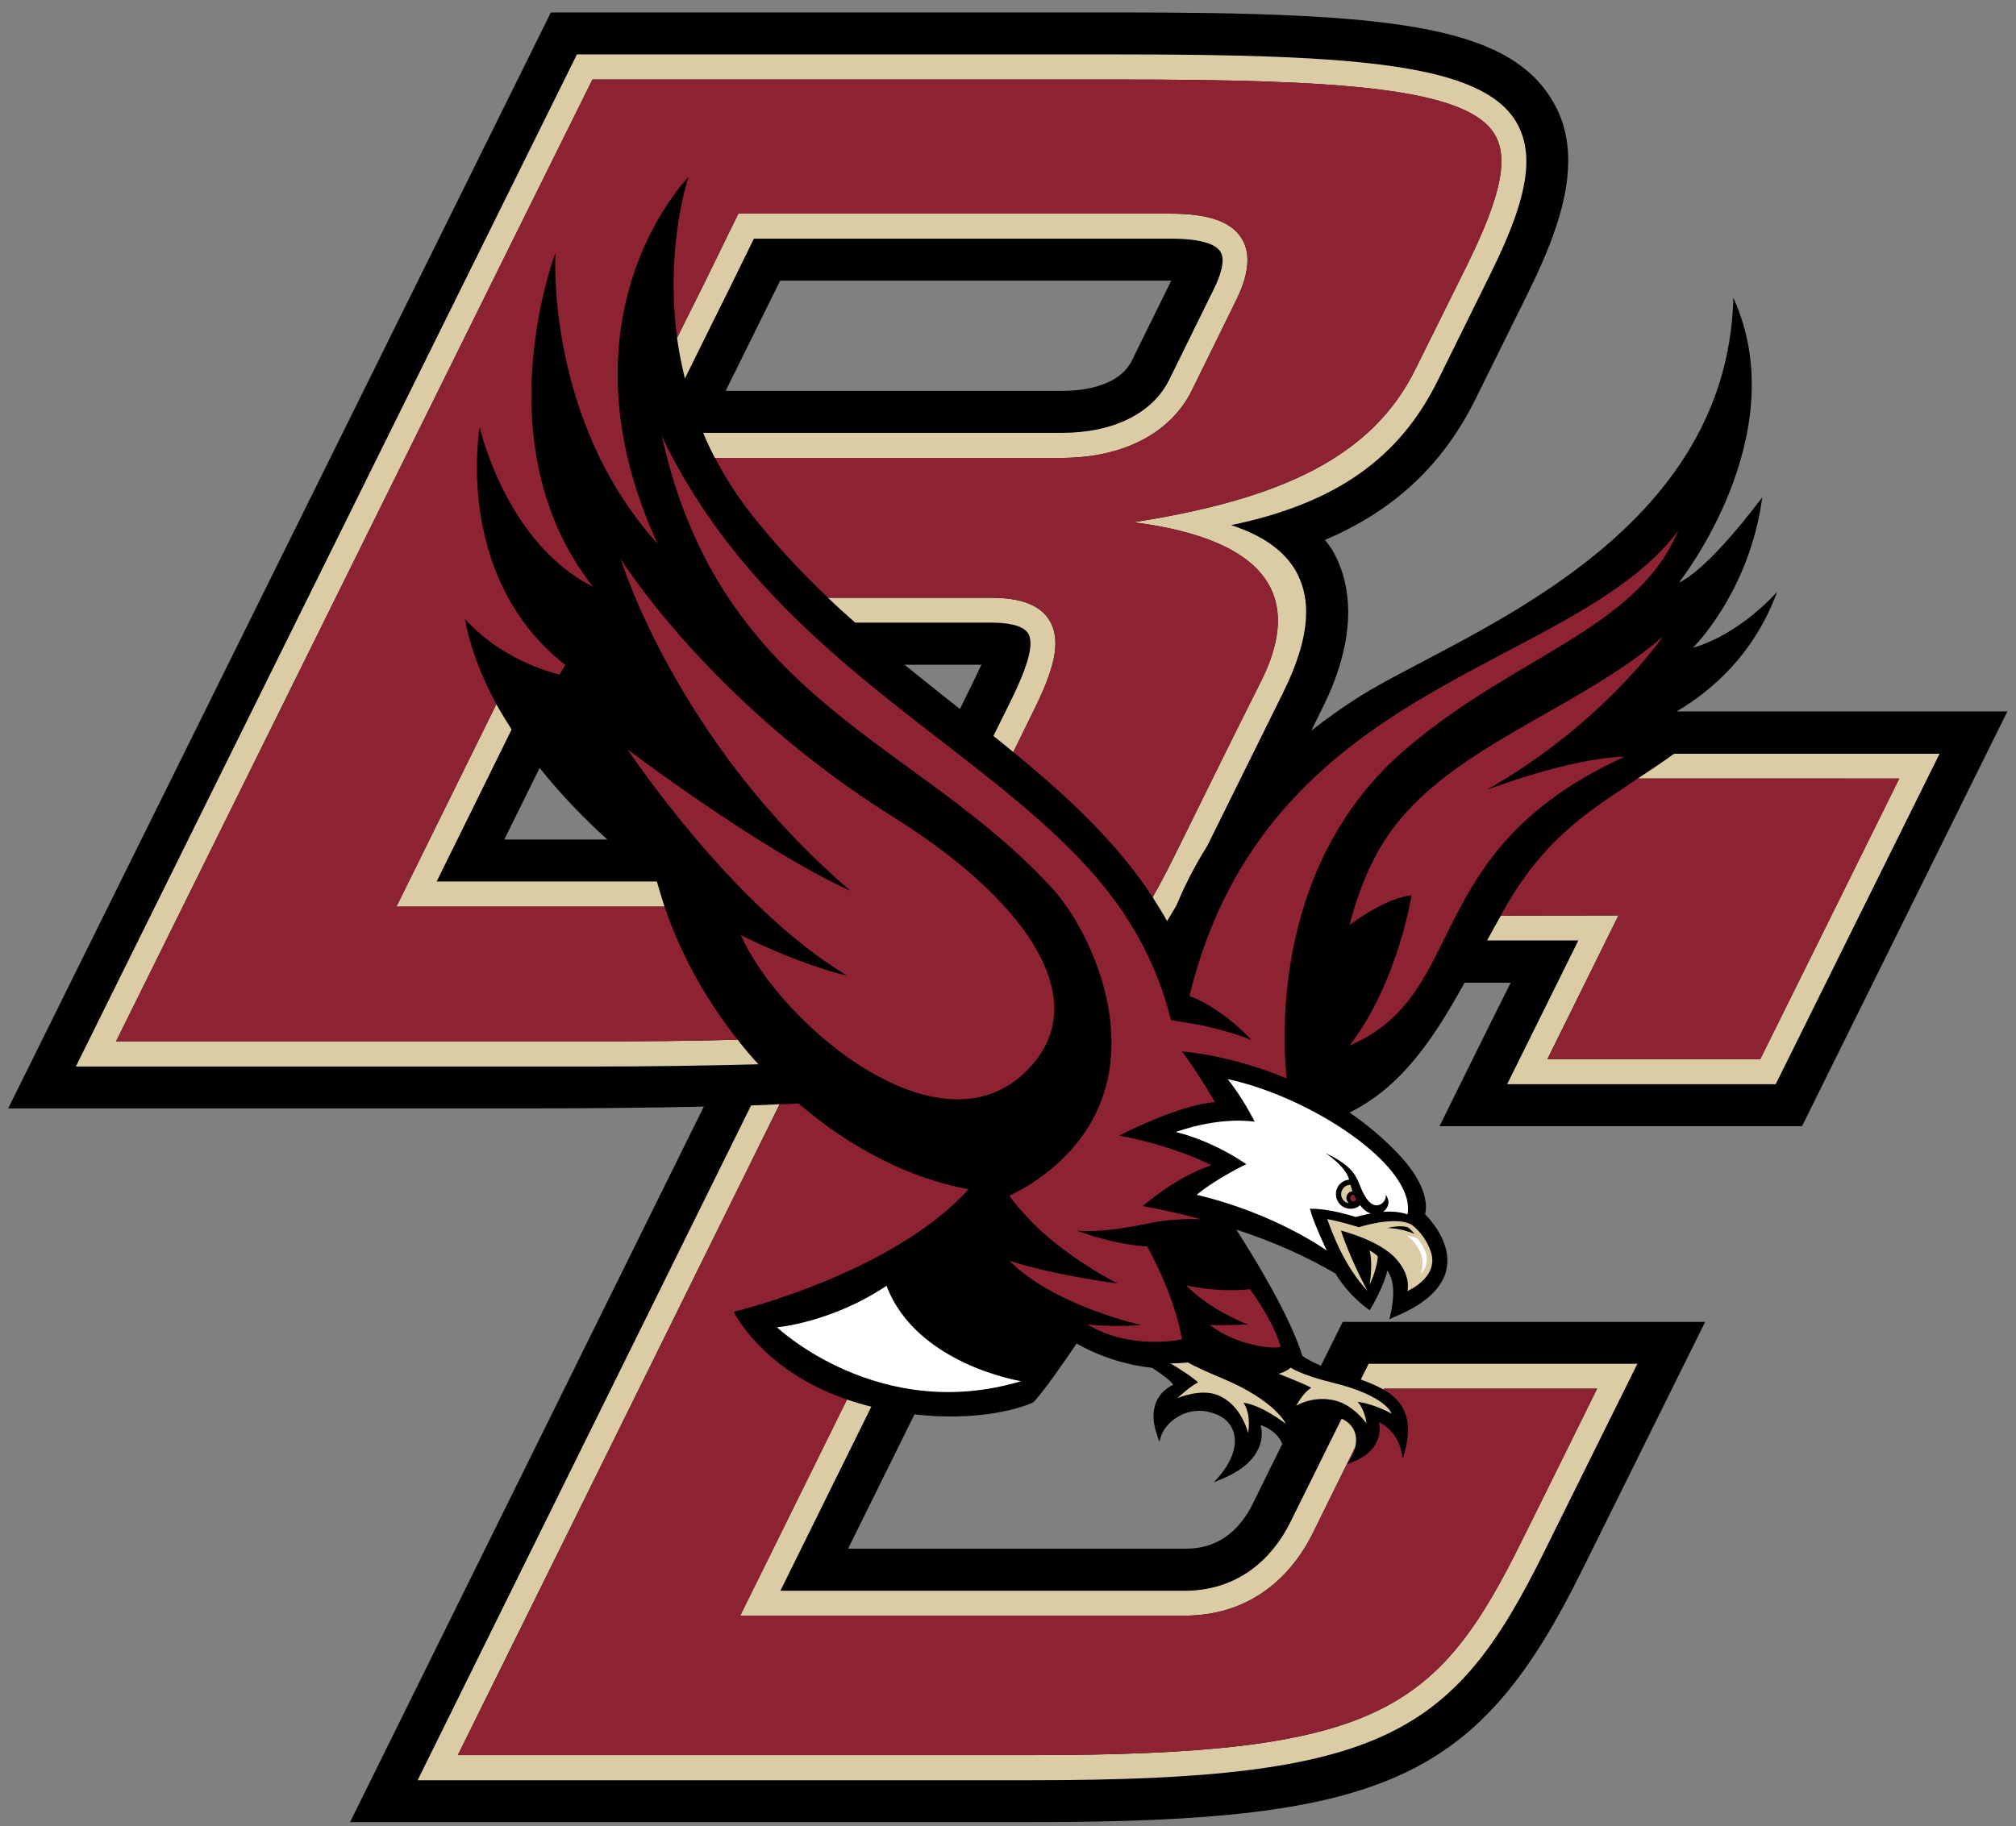 <svg viewBox="0 0 247 223.83" width="247" height="223.83" xmlns="http://www.w3.org/2000/svg">
 <rect x="0" y="0" width="247" height="223.83" fill="#808080" stroke="none"/>
 <g transform="matrix(1.333 0 0 -1.333 -404.27 645.6)">
  <g transform="translate(.825 -1.031)">
   <path d="m411.31 342.97h-30.907c1.353 2.737 3.554 7.194 6.104 12.35 6.989-0.802 10.906 1.093 10.906 1.093 0.877 0.867 2.937 3.853 3.994 5.417 3.408-1.946 6.649-2.194 6.935-2.227 1.533-0.996 1.87-1.421 1.94-1.564-1.185-0.58-1.803-1.59-1.803-2.894 0-0.591 0.138-1.26 0.405-1.969l0.13-0.368 0.114 0.38c0.199 0.735 0.834 1.496 1.664 1.957 0.948 0.53 2.032 0.65 3.055 0.319 1.046-0.294 1.757-0.948 2.007-1.852 0.343-1.21-0.206-2.724-1.49-4.16l-0.361-0.392 0.492 0.212c1.94 0.76 3.173 1.783 3.681 3.024 0.186 0.442 0.249 0.853 0.249 1.235 0 0.354-0.063 0.631-0.108 0.805 0.414-0.131 1.335-0.53 1.853-1.434 0.05-0.094 0.092-0.187 0.136-0.306l-2.713-5.505c-2.044-4.12-5.242-4.12-6.284-4.12m-62.505 65.196c1.104 2.232 2.206 4.484 3.248 6.585 2.094-2.632 4.334-4.876 6.223-6.585zm24.328 49.305s0.499 1.011 1.03 2.078h35.944c-0.7-1.416-3.641-7.39-3.641-7.39-0.861-1.744-3.218-2.747-6.44-2.747h-30.876c1.982 4.027 3.983 8.06 3.983 8.06m18.792-34.777-1.242-2.525c-1.688 1.328-3.383 2.681-5.092 4.066h7.063c-0.193-0.424-0.43-0.924-0.729-1.541m42.84-40.881h33.319l18.874 38.131h-30.404c3.231 1.896 7.144 5.276 9.241 10.992-3.978-4.296-7.726-5.125-7.726-5.125s5.207 5.112 6.359 13.817c-5.361-7.1-7.649-7.825-7.649-7.825s10.742 13.518 4.994 26.168c-0.592-22.545-25.371-31.004-34.354-36.654-1.61-1.017-3.079-2.07-4.446-3.149l0.847 1.715c0.769 1.533 2.551 5.161 2.551 9.191 0 1.838-0.374 3.783-1.409 5.623-0.199 0.367-0.48 0.673-0.724 1.016 6.421 2.732 10.881 6.957 13.855 12.993l4.706 9.502c2.05 4.147 3.796 8.417 3.796 12.365 0 2.019-0.454 3.939-1.571 5.716-4.228 6.82-15.19 7.917-39.747 7.917h-52.191l-49.88-100.76h47.641c6.166 0 11.553 0.062 16.298 0.168l-32.516-65.784h62.686c32.549 0 41.064 3.908 50.602 23.262l11.266 22.731h-33.319l-2.001-4.032c-0.611 0.262-1.198 0.536-1.701 0.89-1.118 3.592-4.173 8.655-6.074 11.622 3.354-1.091 6.41-2.455 9.107-4.034 1.261-2.101 3.068-3.324 3.082-3.324l0.08-0.055 0.05 0.093c0.057 0.081 1.272 2.157 1.557 3.56 0.4-0.536 0.544-1.284 0.544-1.995 0-1.185-0.31-2.275-0.31-2.313l-0.05-0.174 0.523 0.236c2.58 1.067 4.152 2.433 4.65 4.027l0.091 0.395c0.423 2.099-1.057 4.059-1.979 5.006 0.162 0.498 0.4 2.55-2.491 5.574-1.417 1.478-2.921 2.726-4.454 3.767 4.838 2.376 7.794 6.901 10.581 11.94h4.24c-1.478-2.925-6.546-13.192-6.546-13.192"></path>
   <path fill="#dbcca6" d="m355.48 480.35-46.056-93.054h46.958c5.949 0 11.174 0.087 15.788 0.207-0.679 0.721-1.297 1.458-1.919 2.262-4.097-0.118-8.693-0.155-13.869-0.155h-43.263c1.572 3.18 43.164 87.213 43.787 88.43h48.365c20.363 0 31.904-0.767 34.528-4.989 0.43-0.697 0.65-1.528 0.65-2.55 0-2.169-1.03-5.205-3.179-9.57l-4.71-9.497c-3.941-8.018-12.22-11.962-25.937-14.095 6.984-0.905 17.268-3.705 11.684-14.728-1.658-3.249-7.308-14.738-7.308-14.738-0.911-1.853-1.747-3.524-2.606-5.008 0.46-0.725 0.924-1.459 1.335-2.196 0.28 0.473 0.573 0.955 0.86 1.447 0.724 1.758 1.664 3.611 2.855 5.519l6.908 13.964c1.441 2.906 2.153 5.362 2.153 7.494 0 1.396-0.315 2.607-0.917 3.71-1.066 1.896-3.035 3.311-5.974 4.27 9.627 2.002 15.487 6.167 19.011 13.336l4.701 9.516c2.05 4.132 3.422 7.666 3.422 10.586 0 1.371-0.311 2.631-0.998 3.734-3.234 5.181-14.339 6.104-36.479 6.104h-49.081zm14.833-14.64-2.974-6.085-2.657-5.336c0.168-1.21 0.404-2.45 0.724-3.734 1.852 3.771 3.99 8.061 3.99 8.061s1.645 3.366 2.35 4.794h38.276c3.193 0 4.259-0.643 4.601-1.198 0.144-0.217 0.202-0.509 0.202-0.809 0-0.806-0.414-1.845-0.826-2.669l-4.082-8.298c-1.546-3.105-5.138-4.881-9.899-4.881h-32.936c0.324-0.775 0.674-1.535 1.085-2.303h31.85c5.646 0 10.005 2.251 11.965 6.173 0 0 4.056 8.266 4.075 8.291 0.703 1.422 1.052 2.657 1.052 3.712 0 0.749-0.172 1.422-0.527 1.995-0.971 1.564-3.055 2.287-6.56 2.287h-38.987zm8.241-35.313c0.822-0.791 1.661-1.553 2.502-2.288h12.48c1.278 0 2.912-0.168 3.423-0.998 0.143-0.236 0.207-0.53 0.207-0.921 0-1.385-0.975-3.569-1.783-5.221l-1.623-3.28c0.619-0.485 1.225-0.984 1.827-1.482l1.847 3.759c1.77 3.579 2.697 6.379 1.459 8.38-0.847 1.377-2.608 2.051-5.357 2.051zm-30.48-9.784-9.185-18.617h24.645c-0.253 0.774-0.49 1.548-0.703 2.313h-20.244c0.765 1.547 4.003 8.101 6.889 13.973-0.485 0.766-0.96 1.54-1.402 2.331zm108.25-4.563c-1.161-0.83-2.269-1.565-3.343-2.275h24.037c-1.416-2.881-12.21-24.667-12.776-25.802h-19.564c1.254 2.526 6.535 13.219 6.535 13.219l-10.816-0.025c-0.424-0.747-0.843-1.503-1.261-2.276h8.388c-1.261-2.55-6.544-13.217-6.544-13.217h24.684l15.059 30.376h-1.852zm-82.217-32.216c-0.844-0.061-1.71-0.067-2.622-0.117l-30.647-62.036h56.467c32.401 0 38.815 4.232 47.143 21.129l8.503 17.159h-24.702l-0.724-1.447c0.753-0.273 1.477-0.574 2.108-0.929 0.017 0.024 0.03 0.063 0.035 0.086h19.575c-1.298-2.656-6.854-13.86-6.854-13.86-7.808-15.829-13.249-19.827-45.085-19.827h-52.771c1.154 2.302 19.827 40.102 29.574 59.83zm52.469-7.412c-0.255 0-0.51-0.107-0.665-0.331-0.31-0.38-0.231-0.911 0.149-1.21 0.112-0.093 0.243-0.13 0.381-0.155-0.269 0.217-0.315 0.593-0.108 0.867 0.108 0.143 0.271 0.223 0.425 0.236-0.067 0.206-0.132 0.406-0.182 0.593zm-2.137-3.149c0.492-1.309 1.496-4.201 3.699-6.608-1.741 3.299-2.432 5.549-2.432 5.549s3.534-0.867 5.074-2.607c1.253-1.402 1.105-2.61 1.034-2.955 0.337 0.168 1.792 0.88 2.19 2.171 0.124 0.43 0.148 0.915-0.045 1.458-0.554 1.659-1.757 2.469-1.765 2.48-1.557 0.844-4.832-0.236-4.849-0.236-0.014 0-1.486 0.486-2.906 0.749zm6.841-0.668c0.323-0.014 0.511-0.067 0.511-0.067 0.298-0.143 0.671-0.628 0.671-0.628s-1.242 0.554-2.508 0.529c0.544 0.156 1.003 0.181 1.326 0.167zm-2.95-2.208c0.347-1.21 7e-3 -3.154 7e-3 -3.154 0.721 1.497 0.753 2.602 0.753 2.602-0.261 0.285-0.757 0.551-0.76 0.552zm-16.68-10.31s-0.648-0.064-1.632-0.088c0.762-0.412 2.282-1.422 2.558-1.752-0.704-0.3-1.913-1.447-1.913-1.447s2.111 0.936 3.719 0.287c2.207-0.892 2.789-3.492 2.789-3.492s0.334 1.665-0.425 2.789c1.652-0.188 3.891-1.934 3.891-1.934s-0.905 2.113-5.859 4.189c-2.676 1.123-3.127 1.447-3.127 1.447zm9.437-0.475s-0.374-0.357-1.118-0.561c0 0 2.687-1.042 3.004-1.302-0.733-0.405-1.383-1.636-1.383-1.636s1.478 0.937 3.447 0.507c1.777-0.368 3.018-2.133 3.018-2.133s-0.117 1.211-0.822 1.983c1.521-0.181 3.123-1.08 3.123-1.08s-0.467 1.647-5.468 2.856c-2.824 0.687-3.801 1.365-3.801 1.365zm-40.79-2.93c-5.394-10.943-9.813-19.871-9.813-19.871h40.813c7.007 0 10.399 4.725 11.795 7.537 0 0 2.059 4.165 3.918 7.944 0.154 0.606 0.103 1.153-0.151 1.665-0.238 0.41-0.611 0.752-1.091 0.965l-4.733-9.551c-1.154-2.327-3.969-6.272-9.738-6.272h-37.116c0.542 1.091 4.033 8.167 8.36 16.926-0.799 0.194-1.534 0.419-2.244 0.656z"></path>
   <path fill="#8c2232" d="m356.91 478.04c-0.623-1.218-42.216-85.25-43.787-88.43h43.264c5.175 0 9.77 0.036 13.866 0.155-2.888 3.641-5.219 7.824-6.716 12.233h-24.645l9.185 18.617c-1.335 2.47-2.377 5.077-2.881 7.812 2.811-3.079 6.354-4.489 8.687-5.105l0.529 0.898c-10.332 8.098-7.868 21.853-7.868 21.853s2.391-10.655 10.416-14.665c-10.251 13.018-3.453 30.687-3.453 30.687s-0.962-15.299 9.39-26.741c-9.67 21.074 2.823 33.699 2.823 33.699s-2.151-6.402-1.033-14.763l2.656 5.336 2.974 6.085h39.71c3.504 0 5.585-0.723 6.558-2.287 0.354-0.575 0.529-1.247 0.529-1.995 0-1.055-0.35-2.288-1.055-3.71-0.019-0.025-4.075-8.291-4.075-8.291-1.958-3.921-6.317-6.174-11.963-6.174h-31.849c0.929-1.796 2.082-3.602 3.502-5.386 2.153-2.699 4.478-5.181 6.883-7.469h14.982c2.749 0 4.51-0.674 5.357-2.051 1.238-2.002 0.31-4.801-1.459-8.38l-1.847-3.759c4.995-4.104 9.527-8.311 12.807-13.343 0.859 1.484 1.695 3.155 2.606 5.007 0 0 5.65 11.49 7.308 14.739 5.584 11.023-4.7 13.821-11.684 14.726 13.717 2.132 21.995 6.079 25.937 14.096l4.71 9.497c2.15 4.365 3.179 7.402 3.179 9.57 0 1.024-0.22 1.852-0.65 2.55-2.623 4.222-14.166 4.989-34.529 4.989zm6.373-32.783c5.442-24.589 23.671-28.019 36.054-41.773 3.822-4.265 10.585-18.53-1.983-26.878-0.627-0.43-1.396-0.805-2.117-1.185 0.391-0.629 1.071-1.365 1.601-1.934 3.211-3.56 8.328-6.136 8.328-6.136s-5.96 0.773-9.942 2.102c4.02-4.114 12.113-5.93 12.113-5.93s-2.642-0.199-4.95 0.063c4.041-2.432 8.706-1.365 8.706-1.365-0.698 4.196-3.201 8.536-3.201 8.536s-2.655 0.062-6.445 1.447c1.901-0.15 4.171 0.179 6.533 0.665 1.852 0.381 3.536 0.437 4.909 0.382-1.673 0.448-3.406 0.859-5.212 1.184l-0.17 0.037 0.123 0.119c0.037 0.018 2.909 2.544 6.171 3.636-3.857 1.901-8.178 2.669-8.221 2.669l-0.256 0.061 0.237 0.105c0.056 0.051 5.515 2.801 8.574 2.95-1.691 2.893-2.926 4.521-2.937 4.534l-0.122 0.154 0.196-0.038c0.062 0 4.313-0.317 9.44-2.455-0.448 4.415-1.024 20.063 10.973 30.296 10.011 8.584 21.18 10.966 25.025 20.051-9.854-13.031-37.843-13.679-44.934-42.765 3.181-1.21 5.704-4.058 5.704-4.058-1.54 0.628-3.148 1.038-4.478 1.339-0.678 0.13-1.994 0.355-2.099 0.366-0.473 0.07-0.829 0.133-0.829 0.133-0.716 2.999-2.225 7.113-5.385 11.297-10.146 13.462-31.271 21.168-41.407 42.391zm-3.772-11.297s5.075-16.805 21.11-30.502c-8.174 3.678-20.48 12.987-20.48 12.987s9.577-14.452 20.181-20.799c-4.732 1.142-9.781 3.748-9.781 3.748 3.603-8.206 18.865-21.226 26.858-11.861 5.529 6.466-1.284 15.477-12.743 22.641-16.922 10.56-25.146 23.786-25.146 23.786zm95.785-7.128c-7.875-6.832-19.789-10.151-25.346-18.394-1.65-2.461-2.747-5.348-3.464-8.153 1.466 1.104 3.665 2.475 5.704 2.774 0 0-1.215-7.992-5.704-13.841 11.216 4.782 6.315 17.931 25.295 26.562-4.995-0.083-12.696-3.056-12.696-3.056 10.738 6.09 16.211 14.108 16.211 14.108zm-2.301-13.055c-4.689-3.118-8.64-5.526-12.393-12.214-0.07-0.131-0.131-0.275-0.207-0.396l10.824 0.026s-5.281-10.692-6.535-13.217h19.563c0.567 1.135 11.362 22.919 12.778 25.8zm-77.142-29.884c-0.563-0.031-1.149-0.045-1.74-0.069-9.745-19.728-28.417-57.528-29.572-59.83h52.772c31.836 0 37.275 3.998 45.084 19.827 0 0 5.556 11.204 6.854 13.86h-19.573c-5e-3 -0.025-0.021-0.063-0.037-0.086 1.24-0.735 2.145-1.777 2.216-3.461 0.035-0.687-0.066-1.471-0.328-2.37l-0.149-0.498-0.092 0.498c-0.348 1.833-1.603 2.607-2.102 2.845 0.031-0.118 0.063-0.274 0.063-0.448 0.05-0.905-0.269-2.419-2.632-3.286l-0.337-0.132 0.188 0.312c0.281 0.424 0.455 0.843 0.551 1.241-1.859-3.777-3.918-7.944-3.918-7.944-1.396-2.812-4.788-7.538-11.795-7.538h-40.813s4.42 8.928 9.813 19.871c-7.813 2.669-10.417 8.062-10.417 8.062s14.482 3.441 21.598 11.266c-5.495 1.002-10.932 3.852-15.631 7.881zm51.057-8.392c-0.12 0.025-0.239-0.013-0.306-0.12-0.093-0.117-0.074-0.303 0.056-0.416 0.13-0.119 0.329-0.082 0.429 0.063 0.013 0 0.019 0.037 0.025 0.054-0.075 0.126-0.142 0.275-0.204 0.419zm-15.432-8.325c2.224-2.311 5.662-3.592 5.662-3.592s-2.45-0.117-3.508-0.037c2.479-1.945 6.045-2.275 6.538-2.001-0.761 2.549-2.835 5.285-2.836 5.287 0 0-2.32-0.38-5.855 0.343z"></path>
   <path fill="#fff" d="m415.29 386.14c1.454-1.802 2.483-3.916 2.483-3.916s-2.975 0.548-7.266-0.948c0 0 2.994-0.593 6.498-2.95 0 0-2.818-1.365-4.564-2.824 7.202-1.684 11.962-5.125 11.962-5.125s-1.232 2.576-1.556 3.847c1.877 0.031 4.208-0.76 4.208-0.76 0.446 0.119 0.917 0.236 1.403 0.318-0.375 0.118-0.71 0.392-0.992 0.762-0.466-0.418-1.182-0.431-1.695-0.05-0.59 0.453-0.7 1.309-0.256 1.901 0.249 0.293 0.586 0.474 0.942 0.505-0.325 1.247-2.196 2.457-2.196 2.457 3.436-1.622 2.763-2.75 3.822-4.235 0.912-1.277 1.923-0.156 1.717 0.406 0.515-0.681 0.206-1.284-0.227-1.589 0.805 0.062 1.584-3.9e-4 2.252-0.239 0.799 4.459-8.915 10.814-16.535 12.441zm16.465-14.373c2.192-1.682 1.248-3.577 1.248-3.577 1.315 1.328 0.087 2.867-0.292 3.315-0.349 0.143-0.957 0.262-0.957 0.262zm-47.818-4.626c-5.096-3.41-10.069-3.816-10.069-3.816s9.34-8.878 22.438-4.956c0 0-9.633 1.538-12.369 8.771z"></path>
  </g>
 </g>
</svg>